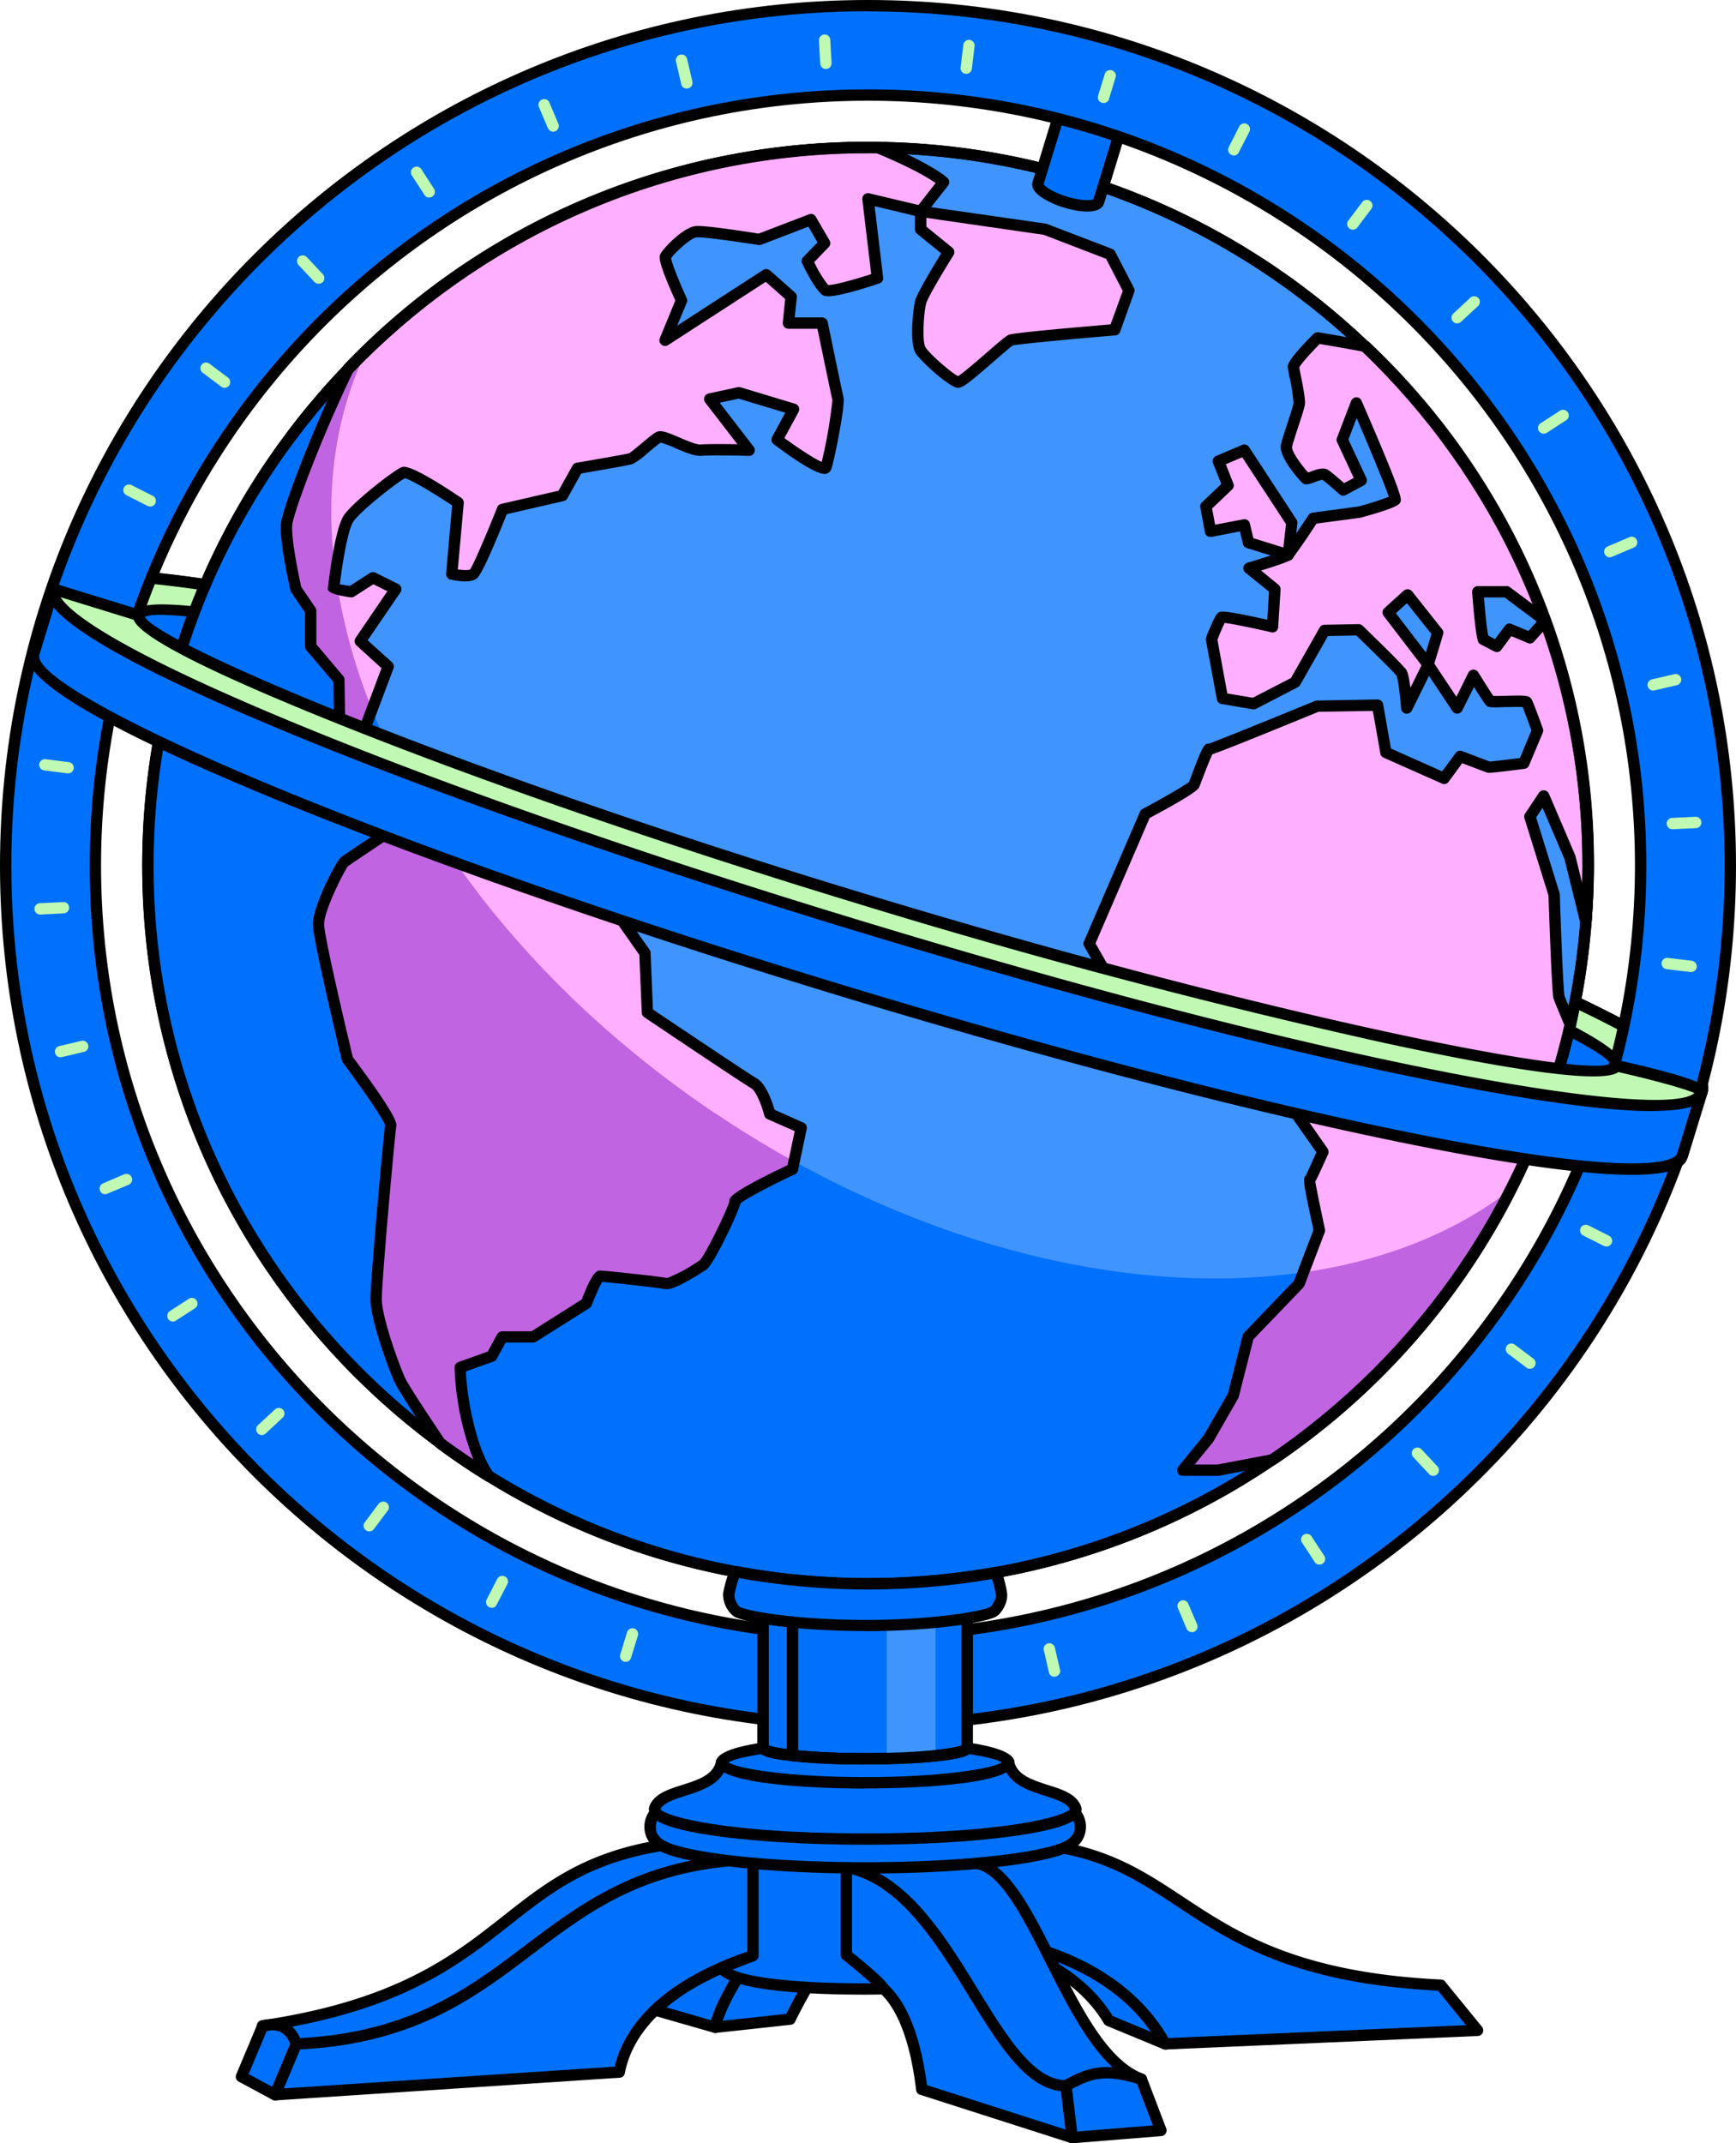 <svg xmlns="http://www.w3.org/2000/svg" width="162" height="200" fill="none" viewBox="0 0 162 200"><g clip-path="url(#a)"><path fill="#0071fc" d="M158.82 101.87c1.32-4.3-32.05-18.3-74.53-31.25S6.31 50.66 5 54.97l-1.83 5.96s23.1.44 77.86 16.68 75.97 30.22 75.97 30.22z"/><path fill="#000" d="M157 108.36q-.16 0-.3-.09c-.05-.03-5.44-3.55-17.42-9-11.07-5.03-30.18-12.79-58.41-21.16S33 65.66 21.52 63.71C9.06 61.59 3.2 61.46 3.15 61.46a.53.53 0 0 1-.5-.69l1.83-5.95c.28-.92 1.13-3.69 24.83.99 15 2.96 34.58 8.04 55.14 14.3 20.56 6.28 39.64 12.99 53.74 18.9 22.27 9.33 21.42 12.1 21.14 13.02l-1.83 5.95a.5.5 0 0 1-.5.38M3.86 60.43c4.26.23 28.23 2.12 77.3 16.67 28.31 8.4 47.49 16.17 58.59 21.22 9.8 4.46 15.22 7.64 16.93 8.7l1.62-5.3c.92-2.98-24.97-15.59-74.17-30.6-49.2-14.99-77.73-18.98-78.65-16z"/><path fill="#bff9b4" d="M12.99 57.39c.72-2.36 33 4.17 71.05 15.77 38.07 11.6 67.51 23.9 66.79 26.25l7.99 2.46c1.32-4.3-32.05-18.3-74.53-31.25S6.31 50.66 5 54.97c0 .63 8 2.42 8 2.42"/><path fill="#000" d="M158.82 102.4q-.07 0-.16-.02l-7.99-2.46a.53.53 0 0 1-.36-.6c-.85-2.17-26.5-13.48-66.42-25.65C46.05 62.13 15.69 56.1 13.47 57.6a.5.5 0 0 1-.6.3c-8.4-1.88-8.4-2.49-8.41-2.93q0-.09.02-.16c.28-.92 1.13-3.7 24.83.99 15 2.96 34.58 8.04 55.14 14.3 20.56 6.28 39.64 12.99 53.74 18.9 22.27 9.33 21.42 12.1 21.14 13.02a.5.5 0 0 1-.51.37m-7.5-3.39 6.9 2.12c-1.94-3.8-27.62-15.83-74.08-30C63.6 64.87 44.06 59.8 29.1 56.84 10.57 53.2 6.58 54.25 5.72 54.86c1.04.45 4.15 1.28 7.06 1.94.88-.62 4.55-1.01 21.85 2.72A642 642 0 0 1 84.2 72.66c17.58 5.36 34.62 11.26 47.98 16.6 15.89 6.37 18.74 8.73 19.15 9.75M13.5 57.54"/><path fill="#0071fc" d="m58.66 186.85 8.07 2.32 7-.76s2.14-4.52 4.63-7.37c2.48-2.84-13.2-3.9-13.2-3.9"/><path fill="#000" d="M66.73 189.7q-.07 0-.15-.02l-8.07-2.32a.53.53 0 1 1 .3-1.02l7.96 2.3 6.61-.72c.5-1.03 2.4-4.72 4.58-7.22.17-.2.13-.28.12-.3-.49-1.18-7.1-2.34-12.96-2.73a.53.53 0 1 1 .07-1.05c3 .2 12.9 1.04 13.87 3.37.11.26.22.8-.3 1.4-2.41 2.76-4.53 7.2-4.55 7.25a.5.5 0 0 1-.42.3l-7 .76z"/><path fill="#0071fc" d="M66.73 189.17c.67-3.13 4.45-8.31 6.3-10.07z"/><path fill="#000" d="m66.73 189.7-.12-.01a.53.53 0 0 1-.4-.63c.7-3.25 4.57-8.55 6.44-10.34a.53.53 0 1 1 .74.76c-1.75 1.67-5.5 6.8-6.14 9.8a.5.5 0 0 1-.52.42"/><path fill="#0071fc" d="m76.55 175.25-.7 4.49s21.12-2.09 27.62 8.8l5.25 2.18 19.8-1.47-11.3-2.63c-17.46 0-15.9-13.55-28.84-13.55"/><path fill="#000" d="M108.72 191.25a1 1 0 0 1-.2-.04l-5.26-2.18a.5.5 0 0 1-.25-.22c-6.24-10.47-26.9-8.57-27.1-8.55a.53.53 0 0 1-.58-.6l.7-4.49a.53.53 0 0 1 .6-.44c.29.04.49.31.44.6l-.59 3.83c1.63-.1 6-.3 10.82.37 8.04 1.1 13.75 4.08 16.53 8.59l4.98 2.07 16.22-1.2-7.87-1.84c-9.56-.02-13.61-4.1-17.2-7.69-3.12-3.15-5.82-5.86-11.59-5.86a.53.53 0 1 1 0-1.06c6.2 0 9.2 3 12.35 6.17 3.6 3.63 7.34 7.38 16.5 7.38l.12.01 11.3 2.64a.53.53 0 0 1-.08 1.04l-19.8 1.47z"/><path fill="#0071fc" d="M134.45 185.25c-24.55-1.2-23.3-12.66-39.42-13.26-5.67 1.08-4.1 5.15-7.9 8.43 0 0 15.69-.45 21.6 10.3l29.15-1.26z"/><path fill="#000" d="M108.72 191.25c-.19 0-.37-.1-.46-.27-5.68-10.34-20.96-10.02-21.11-10.03a.53.53 0 0 1-.36-.93c1.43-1.23 2.05-2.58 2.65-3.89.93-2.03 1.82-3.96 5.5-4.66l.11-.01c7.4.28 11.29 2.85 15.4 5.57 5 3.3 10.66 7.04 24.03 7.69q.23 0 .38.2l3.43 4.2a.53.53 0 0 1-.39.87l-29.15 1.26zM88.4 179.91c1.54.06 4.32.3 7.45 1.12 6.1 1.61 10.65 4.77 13.18 9.15l27.77-1.2-2.61-3.22c-13.49-.69-19.24-4.5-24.32-7.85-4.15-2.74-7.74-5.11-14.8-5.39-3.08.6-3.78 2.13-4.67 4.05-.48 1.06-1.02 2.22-2 3.34"/><path fill="#0071fc" d="m73.73 169.65-2.7 9.34s-13.92 1.38-15.99 11.71l-29.38 4.77-3.13-1.69 1.99-4.74c23.24-3.44 21.58-14.54 37.68-16.9"/><path fill="#000" d="M25.66 196a1 1 0 0 1-.26-.07l-3.12-1.68a.53.53 0 0 1-.24-.67l2-4.75c.06-.17.22-.29.4-.31 12.54-1.86 17.82-6.03 22.48-9.7 3.98-3.15 7.75-6.12 15.2-7.21a.53.53 0 1 1 .16 1.05c-7.18 1.05-10.66 3.8-14.7 6.98-4.73 3.73-10.08 7.96-22.69 9.88l-1.69 4.02 2.55 1.38 28.85-4.68c2.15-9.34 13.8-11.42 16.01-11.74l2.61-9a.53.53 0 0 1 1.02.3l-2.7 9.33a.5.5 0 0 1-.46.38c-.14.01-13.55 1.47-15.52 11.3a.5.5 0 0 1-.43.41L25.74 196z"/><path fill="#0071fc" d="m77.48 172.43-.18 8.38s-17.44 2.2-19.5 12.54l-32.14 2.12 1.99-4.74c20.48-.9 22.06-15.4 40.35-17.1"/><path fill="#000" d="M25.66 196a.53.53 0 0 1-.49-.73l1.99-4.75a.5.5 0 0 1 .46-.32c10.55-.46 16.08-4.64 21.42-8.69 4.94-3.72 10.04-7.58 18.92-8.4a.53.53 0 0 1 .1 1.05c-8.59.8-13.34 4.4-18.38 8.2-5.41 4.1-11.02 8.33-21.67 8.88l-1.53 3.64 30.88-2.03c1.02-4.24 4.74-7.73 10.76-10.14a42 42 0 0 1 8.66-2.36l.17-7.93c0-.3.25-.55.54-.52.3 0 .53.25.52.54l-.18 8.38c0 .27-.2.49-.46.52-.17.02-17.1 2.27-19.06 12.11a.5.5 0 0 1-.48.43L25.69 196z"/><path fill="#0071fc" d="M81 178.9s12.56 15.45 19.05 20.57l8.29-.67-1.83-4.79c-6.77-2.54-9.98-19-15.32-20.14"/><path fill="#000" d="M100.05 200a.5.5 0 0 1-.33-.11c-6.46-5.1-18.62-20.03-19.13-20.67a.53.53 0 0 1 .82-.67c.13.16 12.39 15.22 18.8 20.38l7.38-.6-1.5-3.91c-3.57-1.5-6.07-6.46-8.5-11.25-2.15-4.26-4.18-8.28-6.5-8.78a.53.53 0 1 1 .22-1.03c2.82.6 4.96 4.84 7.23 9.33 2.38 4.72 4.84 9.59 8.16 10.83q.22.08.3.3l1.83 4.79q.09.24-.05.47a.5.5 0 0 1-.4.25l-8.29.67z"/><path fill="#0071fc" d="m77.48 172.43-.18 9.18s1.68.82 5.16 3.97c1.94 1.75 3.07 5.23 3.55 9.39l14.04 4.5-.58-4.84c-7.23 0-10.8-19.82-21.5-20.5"/><path fill="#000" d="M100.05 200q-.07 0-.16-.03l-14.04-4.5a.5.5 0 0 1-.36-.44c-.52-4.39-1.69-7.52-3.38-9.06-3.36-3.04-5.03-3.88-5.04-3.88a.5.5 0 0 1-.3-.49l.18-9.18c0-.3.25-.54.54-.52.3 0 .53.25.52.54l-.02 1.15c6.1.4 9.93 6.6 13.3 12.1 2.66 4.32 5.18 8.42 8.18 8.42.27 0 .5.2.53.46l.58 4.84a.53.53 0 0 1-.53.59m-13.55-5.43 12.93 4.15-.43-3.58c-3.36-.36-5.92-4.52-8.61-8.9-3.23-5.26-6.9-11.21-12.42-11.59l-.13 6.65c.64.38 2.28 1.44 4.98 3.9 2.3 2.08 3.27 6.17 3.68 9.37"/><path fill="#0071fc" d="M78.98 173.02v9.41s3.3 2.63 3.48 3.15q-.84.02-1.73.02c-6.52 0-12.61-.55-13.4-1.98l2.93-1.12v-8.63s8.72-2.18 8.72-.85"/><path fill="#000" d="M80.73 186.13c-5.75 0-12.84-.39-13.86-2.26a.53.53 0 0 1 .27-.75l2.6-.99v-8.26c0-.24.16-.45.4-.51 2.34-.59 7.92-1.86 9.05-.98q.31.25.32.65v9.15c1.52 1.21 3.26 2.7 3.45 3.22a.53.53 0 0 1-.48.71q-.86.02-1.75.02m-12.37-2.34c1.44.7 5.49 1.28 12.37 1.28h.56c-.66-.6-1.7-1.48-2.64-2.23a.5.5 0 0 1-.2-.41v-9.26c-.8-.26-4.43.33-7.66 1.12v8.2c0 .22-.13.42-.34.5z"/><path fill="#0071fc" d="M99.76 168.84c-2.11-1.22-9.8-.1-19.03-.1s-16.91-1.12-19.02.1c-1.06.28-1.32 1.91-.76 2.67.45.6 1.03.96 2.6 1.36 3.36.85 9.8 1.43 17.18 1.43 7.4 0 13.82-.58 17.18-1.43 1.58-.4 2.16-.76 2.6-1.36.56-.75.31-2.38-.75-2.67"/><path fill="#000" d="M80.73 174.83c-7.16 0-13.8-.56-17.3-1.45-1.61-.4-2.34-.8-2.9-1.56a2.5 2.5 0 0 1-.25-2.2c.22-.64.67-1.1 1.22-1.28 1.5-.8 5.06-.64 9.94-.4 2.78.13 5.93.28 9.3.28 3.36 0 6.5-.15 9.29-.28 4.88-.24 8.43-.4 9.94.4.55.18 1 .64 1.22 1.27a2.5 2.5 0 0 1-.25 2.21c-.56.77-1.29 1.16-2.9 1.56-3.5.9-10.14 1.45-17.3 1.45m-14.95-6.03c-1.82 0-3.16.12-3.8.5l-.13.04c-.34.1-.5.43-.57.62-.15.43-.1.96.1 1.24.35.47.8.78 2.3 1.16 3.44.87 9.97 1.41 17.05 1.41s13.62-.54 17.05-1.41c1.5-.38 1.96-.7 2.3-1.16.21-.28.25-.8.1-1.24-.07-.19-.23-.52-.56-.62l-.13-.05c-1.2-.69-4.82-.52-9.41-.3-2.8.13-5.96.28-9.35.28s-6.55-.15-9.34-.28c-2.13-.1-4.05-.19-5.61-.19"/><path fill="#0071fc" d="M80.73 171.61c10.86 0 19.66-1.24 19.66-2.78s-8.8-2.77-19.66-2.77-19.65 1.24-19.65 2.78 8.8 2.77 19.65 2.77"/><path fill="#000" d="M80.73 172.14c-5.27 0-10.23-.29-13.97-.82-5.5-.78-6.2-1.74-6.2-2.48 0-.75.7-1.71 6.2-2.5 3.74-.52 8.7-.81 13.97-.81s10.24.29 13.97.82c5.5.78 6.22 1.74 6.22 2.49 0 .74-.71 1.7-6.22 2.48-3.73.53-8.7.82-13.97.82m-19.1-3.3c.47.61 5.77 2.24 19.1 2.24s18.64-1.63 19.1-2.25c-.46-.61-5.76-2.24-19.1-2.24-13.33 0-18.63 1.63-19.1 2.25"/><path fill="#0071fc" d="M100.39 168.84c-.5-2.1-5.67-1.46-6.25-4.37-.36-.45-4.27-1.03-9.53-1.03q-2.08 0-3.88.09-1.79-.1-3.88-.1c-5.26 0-9.16.6-9.52 1.04-.59 2.9-5.76 2.26-6.25 4.37"/><path fill="#000" d="M100.38 169.36a.5.5 0 0 1-.51-.4c-.16-.68-1.24-1.02-2.38-1.39-1.5-.48-3.34-1.07-3.82-2.78-.73-.31-4.17-.83-9.06-.83q-2 0-3.85.1a85 85 0 0 0-3.9-.1c-4.9 0-8.33.52-9.06.83-.48 1.71-2.33 2.3-3.82 2.78-1.15.37-2.22.71-2.38 1.38a.53.53 0 0 1-1.03-.23c.29-1.26 1.7-1.72 3.08-2.16 1.43-.45 2.9-.92 3.16-2.2a1 1 0 0 1 .1-.22c.72-.9 6.48-1.23 9.94-1.23q2.04 0 3.9.09 1.82-.1 3.86-.1c3.46 0 9.22.34 9.94 1.24q.08.1.1.23c.26 1.27 1.74 1.74 3.16 2.2 1.38.43 2.8.89 3.1 2.15a.53.53 0 0 1-.53.64"/><path fill="#0071fc" d="M80.73 166.36c7.4 0 13.4-.84 13.4-1.89s-6-1.9-13.4-1.9-13.4.85-13.4 1.9 6 1.9 13.4 1.9"/><path fill="#000" d="M80.73 166.9c-2.32 0-13.93-.12-13.93-2.43 0-2.3 11.6-2.42 13.93-2.42s13.94.11 13.94 2.42c0 2.3-11.6 2.42-13.94 2.42m-12.76-2.43c.94.6 5.66 1.37 12.76 1.37 7.11 0 11.83-.78 12.77-1.37-.94-.6-5.66-1.37-12.77-1.37s-11.82.78-12.76 1.37"/><path fill="#4094fd" d="M81 147.8c37.11 0 67.2-30.01 67.2-67.02 0-37.02-30.08-67.02-67.2-67.02-37.11 0-67.2 30-67.2 67.02 0 37 30.09 67.01 67.2 67.01"/><path fill="#000" d="M81 148.32c-37.35 0-67.73-30.3-67.73-67.54S43.65 13.23 81 13.23s67.73 30.3 67.73 67.55-30.38 67.54-67.73 67.54M81 14.3c-36.76 0-66.67 29.83-66.67 66.49s29.9 66.48 66.67 66.48c36.76 0 66.67-29.82 66.67-66.48s-29.9-66.5-66.67-66.5"/><path fill="#0071fc" d="M66.75 103.9C37.82 84.46 24.1 53.6 34.21 32.67a66.7 66.7 0 0 0-20.41 48.1c0 37 30.09 67.01 67.2 67.01a67.2 67.2 0 0 0 60-36.81c-16.94 13.1-47.66 10.76-74.25-7.09"/><path fill="#ffafff" d="m104.03 30.77 1.31-3.66-1.74-3.38-6.08-2.34-11.6-1.67v1.68l2.6 2.12s-2.4 3.89-2.6 4.65-.49 3.76 0 4.53c.48.77 3 2.92 3.48 2.96.49.03 4.45-3.73 4.94-3.93.49-.19 9.69-.96 9.69-.96M146.54 95.63a53 53 0 0 1-1.07-2.66c-.17-1.34-.44-9.5-.44-9.5l-2.26-7.27 1.28-1.93 2.46 5.74 1.49 6.04q.2-2.61.2-5.27a66.7 66.7 0 0 0-20.78-48.46c-2.2-.42-4.45-.8-4.45-.8s-2.27 2.27-2.27 2.72c0 .24.63 2.85.54 3.46-.1.62-1.2 3.62-1.2 4 0 .83 1.36 2.5 1.82 2.94.16.17 1.4-.61 1.8-.33.42.28 1.7 1.41 1.7 1.41l1.67-.9-1.77-3.77 1.31-3.44s3.78 8.72 3.63 9c-.14.3-3.3 1.17-3.3 1.17l-4.36.59s-2.11 3.2-2.33 3.42-3.65 1.23-3.65 1.23l2.4 1.95-.21 3.51s-4.53-1.02-4.75-.87c-.21.14-.94 2.03-.94 2.03l1.02 5.53 2.91.5 3.86-2 2.75-4.84 3.18-.06s3.74 3.6 4 4.04c.27.44.5 3.27.5 3.27l2-4.07-3.73-4.86 1.8-1.64 2.81 3.53-.89 2.97 2.71 4.07 1.52-3.06s1.41 2.28 1.55 2.42 3.29-.14 3.42.1c.14.22 1 2.63 1 2.63l-1.27 3.05s-3.15.41-3.29.37l-2.65-1-1.5 2.04-5.43-2.4-.78-4.43-5.61.1s-10 4.1-10.14 4.05c-.13-.05-1.23 2.91-1.37 3.27-.13.37-4.56 2.74-4.56 2.74l-5.23 12.1 6.54 11.44 12.23 3.64 3.04 4.34c-.81 1.81-1.2 2.66-1.24 2.67-.08.02.92 4.66.92 4.66l-1.91 5-4.74 4.91-1.4 5.53-2.32 4.02-2.39 2.92h3.3l5.1-.97a67 67 0 0 0 27.77-40.6"/><path fill="#c164e1" d="M141 110.98c-5.3 4.1-11.93 6.68-19.37 7.75l-.41 1.07-4.74 4.92-1.4 5.53-2.33 4.02-2.38 2.92h3.3l5.1-.97A67.4 67.4 0 0 0 141 110.98"/><path fill="#ffafff" d="m120.2 51.79.35-3.01L116.1 42l-2.42 1.03.9 2.26-2.06 1.96.43 2.33 3.15-.62.4 1.67zM32.53 34.36c-2.98 6.17-5.52 12.96-5.76 14.4-.24 1.46.85 6.21.85 6.21L28.99 57v3.32l2.63 3.1.08 4.6 4.06 4.96v5s-3.4 2.26-3.65 2.47c-.24.2-2.43 4.27-2.38 5.84s2.7 12.57 2.7 12.57 4.15 5.55 4.03 6.15c-.11.59-1.35 14.3-1.35 16.2 0 1.91 1.68 6.43 2.18 7.52s3.77 5.9 3.82 5.98a67 67 0 0 0 4.53 3.06c-1.8-2.45-2.72-7.84-2.7-10.17l2.95-1.05.98-1.8h2.87l4.99-3.14s.94-2.53 1.3-2.53 5.81.59 6.17.7c.35.13 2.84-1.3 3.44-1.77.59-.47 2.96-5.44 2.96-5.91s5.35-3 5.35-3l.82-3.86-2.93-1.3s-.63-2.36-1.46-2.84c-.83-.47-9.96-6.62-9.96-6.62l-.24-5.56-2.12-3.01-3.8-2.31s-2.4-6.39-3.6-6.8c-1.19-.42-6.81-3.98-7.12-4.1s-5.6-.54-5.6-.54l-3.89-4.2 2.18-5.77-2.61-2.36 3.32-4.86-2.14-1.05-2.01 1.3-1.66-.25c0-.01.59-5.43 1.42-6.61s4.5-4.02 5.1-4.26 5.1 2.8 5.1 2.8l-.6 6.66s1.55.36 2.02 0c.48-.35 2.73-6.03 2.73-6.03l5.57-1.28 1.43-2.55s4.62-.78 4.98-.9c.35-.12 2.13-1.78 2.6-2.01.48-.24 2.97 1.3 3.92 1.21.95-.08 4.5 0 4.5 0l-3.67-4.76 2.73-.6 5.1 1.55-1.55 2.84s4.27 3.19 4.56 2.6c.28-.6 1.26-5.92 1.14-6.39s-1.49-7.1-1.49-7.1h-3.14l.25-2.45-2.32-2.05-9.45 6.12 1.54-3.73s-1.68-3.67-1.5-4.1c.2-.43 1.99-2.21 2.84-2.3.86-.1 5.91.71 5.91.71l4.82-1.85 1.28 2.2-1.6 1.67s1.18 2.45 1.72 2.73 4.81-1.15 4.81-1.15L81 18.56l4.92 1.16 2.13-2.73s-1.18-1.17-6.14-3.22l-.91-.01a67 67 0 0 0-48.47 20.6"/><path fill="#c164e1" d="M66.75 103.9c-13.64-9.17-23.9-20.87-29.87-32.88l-2.83-3.05.67-1.77a54 54 0 0 1-3.18-11.16l-.41-.07s.06-.62.18-1.46c-1-7.45-.12-14.58 2.9-20.82l-.15.14-.82.81-.35.35-.37.4c-2.97 6.15-5.5 12.93-5.75 14.38-.24 1.45.85 6.2.85 6.2L28.99 57v3.32l2.63 3.1.08 4.6 4.06 4.96v5s-3.4 2.26-3.65 2.47c-.24.2-2.43 4.27-2.38 5.84s2.7 12.57 2.7 12.57 4.15 5.55 4.03 6.15c-.11.59-1.35 14.3-1.35 16.2 0 1.91 1.68 6.43 2.18 7.52s3.76 5.9 3.82 5.98a68 68 0 0 0 4.53 3.06c-1.8-2.45-2.71-7.84-2.7-10.17l2.95-1.05.98-1.8h2.88l4.98-3.14s.95-2.53 1.3-2.53 5.81.59 6.17.7c.35.13 2.84-1.3 3.44-1.77.59-.47 2.96-5.44 2.96-5.91s5.35-3 5.35-3l.15-.72a100 100 0 0 1-7.34-4.49"/><path fill="#000" d="M89.41 36.19h-.05c-.8-.07-3.44-2.48-3.9-3.21-.63-1.02-.23-4.26-.06-4.94.18-.7 1.75-3.29 2.43-4.4l-2.25-1.83a.5.5 0 0 1-.2-.4v-1.69a.53.53 0 0 1 .61-.52l11.6 1.67q.08 0 .12.03l6.08 2.33q.19.08.28.26l1.75 3.38q.1.2.02.42l-1.31 3.66a.5.5 0 0 1-.46.35c-3.43.28-9.05.8-9.56.94-.15.08-1.03.85-1.74 1.46-2.37 2.07-2.94 2.49-3.36 2.49m-2.96-15.04 2.41 1.96c.21.17.26.47.12.7-.99 1.58-2.43 4.02-2.55 4.5-.23.89-.4 3.58-.06 4.1.4.65 2.4 2.37 3.03 2.69.47-.28 1.84-1.47 2.68-2.2 1.31-1.14 1.8-1.55 2.06-1.66.49-.2 6.56-.72 9.5-.97l1.13-3.12-1.55-3-5.83-2.24-10.94-1.58zM113.66 137.72h-3.28a.53.53 0 0 1-.42-.86l2.36-2.9 2.26-3.91 1.39-5.46a1 1 0 0 1 .13-.23l4.66-4.85 1.81-4.74c-.9-4.17-1.03-4.84-.73-5.04.18-.37.67-1.47 1-2.2l-2.76-3.94-12.06-3.59a.5.5 0 0 1-.3-.24l-6.54-11.44a.5.5 0 0 1-.03-.47l5.23-12.1q.07-.17.24-.26c1.87-1 3.96-2.2 4.35-2.53v-.02c1.21-3.23 1.4-3.62 1.83-3.54.91-.32 6.33-2.52 9.93-4l.2-.03 5.61-.1c.26-.01.49.19.53.44l.73 4.14 4.78 2.13 1.26-1.71c.14-.2.4-.27.61-.18l2.56.97c.33-.02 1.6-.17 2.82-.32l1.08-2.58c-.32-.87-.66-1.79-.82-2.18-.36-.03-1.13 0-1.62 0-1.33.05-1.57.05-1.8-.17-.04-.04-.14-.14-1.12-1.7l-1.1 2.2a.53.53 0 0 1-.9.06l-2.2-3.3-1.6 3.24a.53.53 0 0 1-1-.19c-.1-1.25-.29-2.78-.42-3.05-.18-.27-2.03-2.1-3.76-3.77l-2.65.05-2.6 4.58a.5.5 0 0 1-.22.2l-3.86 2a.5.5 0 0 1-.34.06l-2.91-.5a.5.5 0 0 1-.43-.42l-1.03-5.53q-.01-.15.03-.29c.8-2.05 1.03-2.2 1.15-2.29.2-.13.4-.25 4.55.67l.16-2.62-2.2-1.78a.53.53 0 0 1 .19-.92c1.45-.43 3.1-.96 3.45-1.13.24-.3 1.43-2.09 2.24-3.3a.5.5 0 0 1 .37-.24l4.32-.58a31 31 0 0 0 2.81-.9c-.32-1-1.65-4.2-3-7.35l-.77 2.01 1.68 3.59c.12.25.01.55-.23.68l-1.68.9c-.2.1-.44.08-.6-.07-.34-.3-1.24-1.1-1.59-1.34-.16 0-.55.14-.74.22-.47.17-.88.33-1.19.02-.02-.02-1.97-2.07-1.97-3.32 0-.24.14-.7.62-2.18.24-.73.54-1.64.58-1.9a16 16 0 0 0-.38-2.46c-.13-.64-.16-.8-.16-.92 0-.2 0-.67 2.42-3.09q.2-.18.46-.14c.03 0 2.29.38 4.47.8q.16.02.27.13a66.9 66.9 0 0 1 20.73 54.15.5.5 0 0 1-.48.48.53.53 0 0 1-.56-.4L146 80.18l-2.05-4.8-.6.9 2.18 7.03.03.14c0 .08.26 8.15.43 9.46 0 0 .15.4 1.04 2.51q.06.15.03.32a67.3 67.3 0 0 1-28 40.91 1 1 0 0 1-.2.08l-5.1.98zm-2.17-1.06h2.12l4.95-.94a66.3 66.3 0 0 0 27.43-40.05c-1.03-2.44-1.04-2.53-1.05-2.63-.16-1.3-.41-8.63-.44-9.48l-2.24-7.2a.5.5 0 0 1 .07-.46l1.28-1.92c.1-.16.3-.25.49-.24q.31.05.44.32l2.46 5.75.02.08.63 2.55.02-1.66c0-18.28-7.28-35.3-20.5-47.97-1.68-.32-3.37-.6-4.02-.71-.84.85-1.74 1.85-1.9 2.19.01.12.07.4.12.66.27 1.32.46 2.36.4 2.83q-.09.47-.63 2.07c-.23.7-.54 1.68-.57 1.88 0 .46.9 1.7 1.5 2.36l.23-.08c.56-.21 1.2-.45 1.67-.14.32.22 1.05.85 1.46 1.21l.9-.48-1.55-3.33a.5.5 0 0 1-.02-.41l1.32-3.44c.08-.2.27-.34.48-.34a.5.5 0 0 1 .5.32c3.88 8.94 3.75 9.2 3.62 9.46-.1.2-.25.5-3.64 1.43l-.07.02-4.12.55a63 63 0 0 1-2.27 3.3c-.09.09-.27.27-2.9 1.08l1.62 1.32q.2.17.2.44l-.22 3.51a.52.52 0 0 1-.65.49c-1.73-.4-3.69-.8-4.34-.87-.17.31-.45.97-.68 1.57l.92 5.01 2.38.4 3.56-1.84 2.67-4.7q.16-.26.45-.27l3.18-.06q.2 0 .38.14c.88.86 3.81 3.69 4.1 4.15.15.26.27.92.37 1.65l1.03-2.1-3.53-4.61a.53.53 0 0 1 .07-.72l1.8-1.63q.18-.14.4-.14.23.03.38.2l2.8 3.53q.18.21.1.48l-.82 2.73 2.06 3.1 1.11-2.24a.53.53 0 0 1 .93-.04c.54.87 1.15 1.84 1.4 2.2.25.01.72 0 1.09-.01 1.9-.06 2.27-.04 2.49.33.14.23.72 1.81 1.05 2.73q.06.19-.01.38l-1.28 3.05a.5.5 0 0 1-.42.32c-3.27.43-3.39.39-3.53.34-.11-.03-1.54-.58-2.29-.86l-1.26 1.72a.5.5 0 0 1-.65.17l-5.43-2.41a.5.5 0 0 1-.3-.4l-.7-3.96-5.07.08c-6.9 2.83-9.11 3.7-9.9 3.96-.11.21-.4.88-1.17 2.92l-.04.1c-.07.2-.2.55-4.65 2.93l-5.05 11.7 6.3 11.02 12.03 3.58q.18.06.29.2l3.04 4.35q.15.25.05.52c-.68 1.49-1 2.2-1.2 2.56.08.54.51 2.6.9 4.44q.04.15-.02.3l-1.9 4.99-.12.17-4.64 4.83-1.37 5.39-.06.13-2.31 4.02-.05.07zm1.21-66.2q.22.04.36-.06a1 1 0 0 1-.36.07m17.56-13.25 2.8 3.66.52-1.72-2.29-2.87z"/><path fill="#000" d="M120.2 52.31q-.07 0-.15-.02l-3.7-1.15a.5.5 0 0 1-.36-.38l-.28-1.17-2.65.51a.53.53 0 0 1-.62-.42l-.43-2.33a.5.5 0 0 1 .15-.47l1.81-1.72-.77-1.93a.53.53 0 0 1 .28-.68l2.43-1.03c.23-.1.5-.02.65.2l4.43 6.77q.1.15.08.35l-.33 3a.5.5 0 0 1-.53.47m-3.25-2.09 2.8.87.25-2.18-4.09-6.24-1.53.65.7 1.78c.09.2.04.43-.12.58l-1.86 1.77.28 1.51 2.63-.5c.28-.06.56.11.62.4zM45.64 138.3q-.16 0-.28-.08-2.36-1.45-4.56-3.08l-.13-.13c-.57-.84-3.38-5.01-3.86-6.06-.54-1.17-2.24-5.74-2.24-7.73 0-1.94 1.2-14.95 1.36-16.23-.18-.6-2.12-3.4-3.92-5.82a1 1 0 0 1-.1-.19c-.1-.45-2.66-11.06-2.71-12.67-.05-1.76 2.2-5.95 2.57-6.27.22-.19 2.46-1.68 3.46-2.34v-4.53l-3.94-4.82a.5.5 0 0 1-.12-.33l-.07-4.4-2.52-2.96a.5.5 0 0 1-.12-.34v-3.16l-1.28-1.9-.08-.17c-.11-.5-1.1-4.9-.86-6.4.26-1.56 2.82-8.36 5.81-14.56q.04-.08.1-.14A67.3 67.3 0 0 1 81.6 13.24h.32q.1 0 .2.04c5 2.07 6.25 3.29 6.3 3.34.2.19.21.49.05.7l-2.14 2.73a.5.5 0 0 1-.54.19l-4.17-1 .79 6.64a.5.5 0 0 1-.36.57c-4.5 1.5-5.05 1.2-5.23 1.11-.6-.32-1.49-2-1.96-2.97a.5.5 0 0 1 .1-.6l1.33-1.37-.85-1.47-4.4 1.69a1 1 0 0 1-.27.02c-1.93-.3-5.2-.77-5.77-.71s-2.07 1.49-2.37 1.94c.06.49.78 2.27 1.45 3.73q.1.2.01.42l-.9 2.15 8.03-5.2c.2-.12.46-.1.64.05l2.32 2.05q.2.19.18.45l-.2 1.88h2.56c.25 0 .47.18.52.42.47 2.29 1.39 6.71 1.48 7.08.17.69-.92 6.2-1.18 6.74a.7.7 0 0 1-.44.35c-.6.15-2.26-.78-4.9-2.76a.53.53 0 0 1-.15-.67l1.23-2.27-4.35-1.31-1.77.38 3.16 4.1c.13.16.15.38.06.56a.5.5 0 0 1-.49.3c-.03 0-3.54-.09-4.45 0-.58.04-1.35-.26-2.46-.74a9 9 0 0 0-1.32-.5c-.22.14-.75.58-1.14.9a7 7 0 0 1-1.48 1.1c-.34.12-3.5.66-4.8.88l-1.3 2.33a.5.5 0 0 1-.35.25l-5.3 1.22c-1.04 2.6-2.33 5.65-2.8 6-.6.46-1.92.22-2.46.1a.53.53 0 0 1-.4-.56l.56-6.36c-1.78-1.18-3.86-2.42-4.41-2.53-.7.37-4.04 2.96-4.8 4.03-.54.78-1.07 4.2-1.27 5.87l.95.14 1.85-1.2q.26-.14.53-.03l2.13 1.06a.53.53 0 0 1 .2.77l-3.06 4.48 2.27 2.05c.16.15.22.38.14.58l-2.06 5.47 3.52 3.8q5.16.42 5.55.56c.13.05.44.24 1.73 1.02 1.73 1.05 4.63 2.8 5.38 3.07 1.26.44 3.06 4.87 3.84 6.94l3.66 2.22q.1.06.16.15l2.11 3q.1.14.1.29l.22 5.3c3.21 2.15 9.08 6.09 9.71 6.44.85.49 1.43 2.2 1.64 2.92l2.7 1.2c.23.1.36.35.3.6l-.81 3.85a.5.5 0 0 1-.3.37c-2.15 1.01-4.64 2.32-5.08 2.72-.3 1.14-2.47 5.6-3.12 6.13-.03.02-3.14 2.13-3.94 1.86-.4-.1-4.81-.59-5.83-.67-.23.34-.66 1.33-.98 2.17q-.07.17-.21.27l-4.98 3.14a.5.5 0 0 1-.29.08h-2.56l-.83 1.52a.5.5 0 0 1-.29.25l-2.58.92c.07 2.36.94 7.24 2.58 9.49a.53.53 0 0 1-.42.84m-4.14-3.96q1.31.97 2.68 1.87a26 26 0 0 1-1.76-8.61c0-.22.14-.42.35-.5l2.75-.98.88-1.62q.17-.26.47-.27h2.72l4.7-2.97c1.03-2.7 1.44-2.7 1.74-2.7.29 0 5.35.52 6.23.7a15 15 0 0 0 3.04-1.66c.5-.45 2.66-4.9 2.77-5.54 0-.3 0-.75 5.42-3.33l.67-3.18-2.54-1.12a.5.5 0 0 1-.3-.35c-.27-1.04-.81-2.3-1.2-2.52-.84-.48-9.63-6.39-10-6.64a.5.5 0 0 1-.23-.42l-.23-5.4-1.97-2.8-3.71-2.25a.5.5 0 0 1-.23-.26c-1.09-2.93-2.66-6.24-3.26-6.5-.8-.27-3.1-1.65-5.58-3.16l-1.58-.94c-.26-.06-3-.3-5.44-.5a.5.5 0 0 1-.35-.17l-3.88-4.2a.5.5 0 0 1-.1-.54l2.04-5.43-2.34-2.13a.53.53 0 0 1-.08-.69l2.97-4.36-1.31-.65-1.77 1.14q-.16.1-.36.08-2.12-.3-2.12-.77c0-.05.6-5.6 1.52-6.91.89-1.27 4.62-4.16 5.34-4.45.25-.1.85-.34 5.6 2.85.15.1.24.29.23.48l-.56 6.2c.52.07 1 .08 1.14 0 .26-.32 1.51-3.2 2.54-5.8q.1-.26.38-.32l5.34-1.23 1.31-2.35a.5.5 0 0 1 .38-.26c1.74-.3 4.61-.8 4.9-.88.13-.07.73-.57 1.13-.9.7-.59 1.14-.95 1.4-1.08.44-.22 1.01.01 2.16.5.64.28 1.6.68 1.95.66.63-.06 2.32-.04 3.46-.03l-3-3.89a.53.53 0 0 1 .3-.84l2.73-.59a1 1 0 0 1 .27.01l5.1 1.54a.53.53 0 0 1 .31.76l-1.32 2.44c1.33.97 2.83 1.95 3.48 2.22a45 45 0 0 0 1-5.77c-.1-.38-1.09-5.18-1.4-6.65h-2.7a.53.53 0 0 1-.53-.58l.22-2.2-1.81-1.6-9.11 5.9a.53.53 0 0 1-.78-.64l1.45-3.52c-1.68-3.69-1.5-4.11-1.4-4.32.23-.52 2.14-2.5 3.26-2.62.84-.1 4.8.52 5.91.7l4.7-1.8c.24-.1.51 0 .64.23l1.28 2.2c.12.2.09.46-.08.63l-1.35 1.4a11 11 0 0 0 1.3 2.14c.5.02 2.35-.48 4.02-1.02l-.83-6.96a.53.53 0 0 1 .65-.58l4.59 1.09 1.6-2.05c-.64-.45-2.21-1.41-5.51-2.78h-.22l-.58-.01a66.2 66.2 0 0 0-48.03 20.37c-3.1 6.42-5.47 12.93-5.68 14.2-.18 1.07.51 4.53.82 5.9l1.32 1.94q.09.14.09.3v3.12l2.5 2.96q.13.15.13.34l.07 4.4 3.95 4.82q.1.15.11.34v5q0 .29-.23.44c-1.29.86-3.4 2.27-3.6 2.43-.28.35-2.23 4.09-2.2 5.43.04 1.23 1.92 9.23 2.67 12.35 4.23 5.66 4.11 6.23 4.06 6.48-.13.72-1.35 14.25-1.35 16.1 0 1.73 1.6 6.1 2.14 7.3.36.8 2.5 4 3.73 5.83m20.83-15.06h.03zM35.94 104.9"/><path fill="#4094fd" d="m138.42 59.66 1.25.66 1.2-1.6 1.9.8 1.42-1.6-3.6-2.7h-2.68s.27 3.73.5 4.44"/><path fill="#000" d="M139.67 60.85a1 1 0 0 1-.25-.07l-1.25-.65a.5.5 0 0 1-.25-.3c-.25-.74-.5-3.94-.54-4.57a.53.53 0 0 1 .53-.57h2.68q.17 0 .31.1l3.61 2.7q.19.15.21.38t-.13.4l-1.43 1.6a.5.5 0 0 1-.6.13l-1.52-.64-.94 1.27a.5.5 0 0 1-.43.22m-.8-1.55.64.34.93-1.24c.14-.2.4-.27.63-.17l1.56.65.78-.88-3-2.25h-1.93c.1 1.26.26 2.91.4 3.55"/><path fill="#000" d="M81 148.32c-37.35 0-67.73-30.3-67.73-67.54S43.65 13.23 81 13.23s67.73 30.3 67.73 67.55-30.38 67.54-67.73 67.54M81 14.3c-36.76 0-66.67 29.83-66.67 66.49s29.9 66.48 66.67 66.48c36.76 0 66.67-29.82 66.67-66.48s-29.9-66.5-66.67-66.5"/><path fill="#0071fc" d="M102.52 18.82c-.15.5-1.54.52-3.1.04-1.57-.48-2.7-1.26-2.56-1.76l2.59-8.44 2.64 1.37 3.02.36z"/><path fill="#000" d="M101.45 19.74c-.68 0-1.47-.16-2.19-.38a8 8 0 0 1-2.06-.94c-.89-.6-.95-1.14-.84-1.47l2.58-8.44a.53.53 0 0 1 .76-.32l2.55 1.33 2.92.34a.53.53 0 0 1 .44.68l-2.58 8.44c-.17.55-.8.76-1.58.76m-4.06-2.55c.14.22.87.76 2.18 1.16s2.23.36 2.46.25l2.38-7.76-2.38-.28-.19-.06-2.07-1.08z"/><path fill="#0071fc" d="M81 .53C36.56.53.53 36.46.53 80.78S36.56 161.03 81 161.03s80.47-35.93 80.47-80.25S125.44.53 81 .53m0 152.15c-39.82 0-72.1-32.2-72.1-71.9S41.18 8.88 81 8.88s72.1 32.19 72.1 71.9c0 39.7-32.28 71.9-72.1 71.9"/><path fill="#000" d="M81 161.55c-44.66 0-81-36.23-81-80.77S36.34 0 81 0s81 36.24 81 80.78-36.34 80.77-81 80.77m0-160.5c-44.08 0-79.94 35.77-79.94 79.73S36.92 160.5 81 160.5s79.94-35.77 79.94-79.72c0-43.96-35.86-79.72-79.94-79.72m0 152.16c-40.05 0-72.63-32.5-72.63-72.43S40.95 8.34 81 8.34s72.63 32.5 72.63 72.44S121.05 153.2 81 153.2M81 9.4C41.54 9.4 9.43 41.41 9.43 80.77c0 39.35 32.1 71.37 71.57 71.37s71.57-32.02 71.57-71.37S120.47 9.4 81 9.4"/><path fill="#bff9b4" d="M102.98 9.61q-.07 0-.16-.02a.53.53 0 0 1-.35-.66l.64-2.07a.53.53 0 0 1 1.01.3l-.63 2.08a.5.5 0 0 1-.5.37M58.39 155.07q-.08 0-.16-.02a.53.53 0 0 1-.35-.66l.63-2.07a.53.53 0 0 1 1.02.3l-.64 2.07a.5.5 0 0 1-.5.38M115.13 14.5a.53.53 0 0 1-.47-.77l.98-1.92a.53.53 0 0 1 .95.48l-.99 1.93a.5.5 0 0 1-.47.29M45.89 150.03a.53.53 0 0 1-.48-.77l.99-1.92a.53.53 0 0 1 .95.48l-1 1.92a.5.5 0 0 1-.47.3M126.24 21.43a.53.53 0 0 1-.42-.85l1.3-1.72c.18-.24.51-.28.75-.1.23.17.28.5.1.73l-1.3 1.73a.5.5 0 0 1-.43.21M34.45 142.9a.53.53 0 0 1-.42-.84l1.3-1.73c.18-.23.51-.28.75-.1s.28.5.1.74l-1.3 1.73a.5.5 0 0 1-.43.2M135.98 30.18a.53.53 0 0 1-.36-.92l1.59-1.48c.21-.2.54-.18.75.03s.18.55-.03.75l-1.59 1.47q-.16.14-.36.14M24.43 133.91a.53.53 0 0 1-.36-.92l1.59-1.47c.21-.2.55-.19.75.03.2.21.18.54-.03.74l-1.59 1.48q-.16.14-.36.14M144.05 40.47a.53.53 0 0 1-.29-.97l1.82-1.18a.53.53 0 0 1 .73.16c.16.24.1.57-.15.73l-1.82 1.18a.5.5 0 0 1-.29.08M16.13 123.32a.53.53 0 0 1-.29-.97l1.82-1.18a.53.53 0 0 1 .58.88l-1.82 1.18a.5.5 0 0 1-.29.09M150.2 52.01A.53.53 0 0 1 150 51l2-.85a.53.53 0 1 1 .41.97l-2 .85zM9.8 111.44a.53.53 0 0 1-.2-1.01l1.99-.85c.27-.11.58.02.7.28a.53.53 0 0 1-.29.7l-2 .84a1 1 0 0 1-.2.04M154.25 64.44a.53.53 0 0 1-.12-1.04l2.12-.49c.28-.07.56.11.63.4a.53.53 0 0 1-.4.63l-2.1.49zM5.63 98.66a.53.53 0 0 1-.12-1.04l2.12-.5a.53.53 0 0 1 .24 1.03l-2.12.5zM156.07 77.38a.53.53 0 0 1-.02-1.06l2.16-.1a.53.53 0 1 1 .06 1.06l-2.17.1zM3.76 85.34a.53.53 0 0 1-.03-1.06l2.17-.1c.3-.03.54.2.55.5.02.28-.2.53-.5.55l-2.16.11zM157.77 90.7h-.06l-2.16-.26a.53.53 0 1 1 .13-1.05l2.16.26a.53.53 0 0 1-.07 1.06M6.38 72.17h-.06l-2.15-.27a.53.53 0 1 1 .12-1.05l2.16.27a.53.53 0 0 1-.07 1.05M154.97 103.86l-.16-.03-2.07-.63a.53.53 0 1 1 .31-1l2.07.62a.53.53 0 0 1-.15 1.04M9.1 59.39l-.15-.03-2.07-.63a.53.53 0 1 1 .3-1.01l2.08.63a.53.53 0 0 1-.15 1.04M149.92 116.32a1 1 0 0 1-.24-.05l-1.94-.98a.53.53 0 1 1 .48-.95l1.94.98a.53.53 0 0 1-.24 1M14.02 47.27a1 1 0 0 1-.25-.06l-1.93-.98a.53.53 0 1 1 .48-.94l1.94.98a.53.53 0 0 1-.24 1M142.77 127.73a.5.5 0 0 1-.32-.11l-1.73-1.3a.53.53 0 0 1-.1-.74c.17-.24.5-.28.74-.1l1.73 1.3a.53.53 0 0 1-.32.95M20.96 36.19a.5.5 0 0 1-.32-.11l-1.73-1.3a.53.53 0 0 1-.1-.74c.17-.24.5-.28.74-.1l1.73 1.3a.53.53 0 0 1-.32.95M133.75 137.72a.5.5 0 0 1-.39-.17l-1.48-1.58a.53.53 0 1 1 .78-.72l1.48 1.58a.53.53 0 0 1-.39.89M29.73 26.47a.5.5 0 0 1-.39-.16l-1.48-1.58a.53.53 0 1 1 .78-.73l1.48 1.58a.53.53 0 0 1-.4.9M123.13 146a.5.5 0 0 1-.45-.25l-1.18-1.8a.53.53 0 0 1 .89-.58l1.18 1.8a.53.53 0 0 1-.44.83M40.06 18.43a.5.5 0 0 1-.45-.24l-1.18-1.82a.53.53 0 0 1 .89-.58l1.18 1.82a.53.53 0 0 1-.44.82M111.22 152.3c-.2 0-.4-.11-.49-.31l-.84-2a.53.53 0 0 1 .97-.4l.85 1.98a.53.53 0 0 1-.49.74M51.63 12.3q-.33-.02-.5-.33l-.84-1.99a.53.53 0 0 1 .98-.41l.84 1.99a.53.53 0 0 1-.48.73M98.4 156.46a.5.5 0 0 1-.52-.4l-.48-2.11a.53.53 0 0 1 1.03-.24l.49 2.1a.53.53 0 0 1-.52.65M64.09 8.26a.5.5 0 0 1-.52-.41l-.49-2.11a.53.53 0 0 1 1.04-.24l.49 2.1a.53.53 0 0 1-.52.66M85.05 158.33a.53.53 0 0 1-.53-.5l-.12-2.16c-.01-.29.21-.54.5-.55.3-.03.55.2.56.5l.12 2.16c.01.29-.21.54-.5.55zM77.07 6.44a.53.53 0 0 1-.53-.5l-.12-2.16c-.01-.3.21-.54.5-.56s.55.2.56.5l.12 2.16c.01.3-.21.54-.5.56zM71.57 157.87h-.06a.53.53 0 0 1-.46-.6l.26-2.14a.53.53 0 0 1 1.05.12l-.26 2.15a.53.53 0 0 1-.53.47M90.16 6.9l-.06-.01a.53.53 0 0 1-.46-.6l.26-2.14a.53.53 0 0 1 1.05.13l-.26 2.15a.53.53 0 0 1-.53.46"/><path fill="#0071fc" d="M80.73 148.73c-5.26 0-9.52.46-9.52 1.03v13.33c0 .57 4.26 1.04 9.52 1.04s9.53-.47 9.53-1.04v-13.33c0-.57-4.27-1.03-9.53-1.03"/><path fill="#000" d="M80.73 164.66c-2.56 0-4.97-.11-6.79-.31-2.74-.3-3.26-.67-3.26-1.26v-13.33c0-.59.52-.96 3.26-1.26 1.82-.2 4.23-.3 6.8-.3s4.97.1 6.79.3c2.74.3 3.26.67 3.26 1.26v13.33c0 .59-.52.96-3.26 1.26-1.82.2-4.23.3-6.8.3m-8.99-1.78c.75.32 4.07.72 9 .72s8.23-.4 8.99-.72v-12.9c-.76-.33-4.07-.73-9-.73s-8.24.4-8.99.72z"/><path fill="#4094fd" d="M87.31 149.01a60 60 0 0 0-4.57-.26v15.35a59 59 0 0 0 4.57-.26z"/><path fill="#000" d="M80.73 164.66c-2.56 0-4.97-.11-6.79-.31-2.74-.3-3.26-.67-3.26-1.26v-13.33c0-.59.52-.96 3.26-1.26 1.82-.2 4.23-.3 6.8-.3s4.97.1 6.79.3c2.74.3 3.26.67 3.26 1.26v13.33c0 .59-.52.96-3.26 1.26-1.82.2-4.23.3-6.8.3m-8.99-1.78c.75.32 4.07.72 9 .72s8.23-.4 8.99-.72v-12.9c-.76-.33-4.07-.73-9-.73s-8.24.4-8.99.72z"/><path fill="#0071fc" d="M92.9 146.74a68 68 0 0 1-24.25-.08 8 8 0 0 0-.64 2.08c-.07.6.4 1.43.75 1.64.72.45 5.36 1.3 11.97 1.3s11.25-.85 11.98-1.3a2.1 2.1 0 0 0 .75-1.64 8 8 0 0 0-.55-2"/><path fill="#000" d="M80.73 152.2c-6.46 0-11.35-.8-12.25-1.37a2.6 2.6 0 0 1-1-2.15c.03-.23.31-1.61.72-2.29.1-.19.33-.3.55-.25a68 68 0 0 0 24.07.08c.22-.04.45.07.56.28.35.65.59 2.02.6 2.18.1.8-.46 1.82-.99 2.15-.9.56-5.79 1.38-12.26 1.38m-11.77-4.95c-.22.57-.4 1.4-.42 1.56-.05.4.34 1.02.5 1.12.54.34 4.95 1.22 11.7 1.22s11.15-.88 11.69-1.22c.16-.1.55-.73.5-1.12a10 10 0 0 0-.35-1.47 69 69 0 0 1-23.62-.09"/><path fill="#000" d="M73.95 164.35a.53.53 0 0 1-.53-.53v-12.46a.53.53 0 0 1 1.06 0v12.46c0 .29-.24.53-.53.53"/><path fill="#0071fc" d="M99.47 194.64c2.23-1.23 3.62-1.69 7.04-.63z"/><path fill="#000" d="M99.47 195.16a.53.53 0 0 1-.26-1c2.35-1.28 3.86-1.77 7.46-.65.28.09.43.38.35.66a.53.53 0 0 1-.67.35c-3.24-1-4.45-.62-6.62.58a1 1 0 0 1-.26.06"/><path fill="#0071fc" d="M24.52 189.04c1.14-.26 2.48-.19 3.13 1.69z"/><path fill="#000" d="M27.65 191.26a.5.5 0 0 1-.5-.36c-.44-1.25-1.19-1.65-2.51-1.34a.53.53 0 1 1-.24-1.03c2.33-.54 3.32.8 3.75 2.02a.53.53 0 0 1-.5.7"/><path fill="#0071fc" d="M3.16 60.93c-1.32 4.3 32.05 18.3 74.53 31.24 42.48 12.96 77.98 19.96 79.3 15.66l1.83-5.96s-23.11-.44-77.86-16.68S5 54.97 5 54.97z"/><path fill="#000" d="M152.3 109.63c-3.5 0-9.47-.63-19.63-2.64-15-2.96-34.58-8.04-55.14-14.31S37.88 79.7 23.8 73.8C1.52 64.46 2.37 61.68 2.65 60.77l1.83-5.95a.53.53 0 0 1 .8-.3c.05.04 5.43 3.56 17.42 9.01 11.07 5.03 30.18 12.79 58.41 21.16s47.86 12.45 59.35 14.4c12.46 2.11 18.31 2.25 18.37 2.25a.53.53 0 0 1 .5.69l-1.83 5.95c-.16.52-.5 1.65-5.2 1.65M3.68 61.08c-.92 2.98 24.97 15.59 74.17 30.59 20.53 6.26 40.08 11.33 55.04 14.28 22.12 4.37 23.52 2 23.6 1.72l1.63-5.3c-4.26-.23-28.23-2.12-77.3-16.67-28.31-8.4-47.49-16.17-58.59-21.22-9.8-4.46-15.22-7.64-16.93-8.7z"/><path fill="#bff9b4" d="M150.82 99.45c-.73 2.36-33-4.16-71.06-15.77s-67.5-23.9-66.78-26.25l-8-2.46c-1.31 4.3 32.05 18.3 74.53 31.25s77.99 19.96 79.3 15.65c0-.63-8-2.42-8-2.42"/><path fill="#000" d="M154.14 103.68c-3.52 0-9.48-.64-19.64-2.64-15-2.96-34.58-8.05-55.14-14.32S39.7 73.75 25.62 67.84C3.35 58.5 4.2 55.73 4.48 54.82a.53.53 0 0 1 .66-.36l8 2.46c.25.08.4.34.36.6C14.35 59.68 40 71 79.92 83.16c37.83 11.54 68.2 17.57 70.42 16.06.1-.22.34-.35.6-.3 8.4 1.89 8.4 2.5 8.41 2.93q0 .08-.02.17c-.16.52-.51 1.65-5.2 1.65M5.66 55.73c.74 1.22 4.27 4.38 20.37 11.13 14.06 5.9 33.1 12.6 53.64 18.85 47.51 14.49 75.75 18.7 78.45 16.29-1-.45-4.15-1.29-7.1-1.96-.87.63-4.55 1.01-21.84-2.72A642 642 0 0 1 79.6 84.19c-17.59-5.36-34.63-11.26-47.98-16.61-15.9-6.37-18.75-8.73-19.15-9.75zM150.31 99.3"/></g><defs><clipPath id="a"><path fill="#fff" d="M0 0h162v200H0z"/></clipPath></defs></svg>